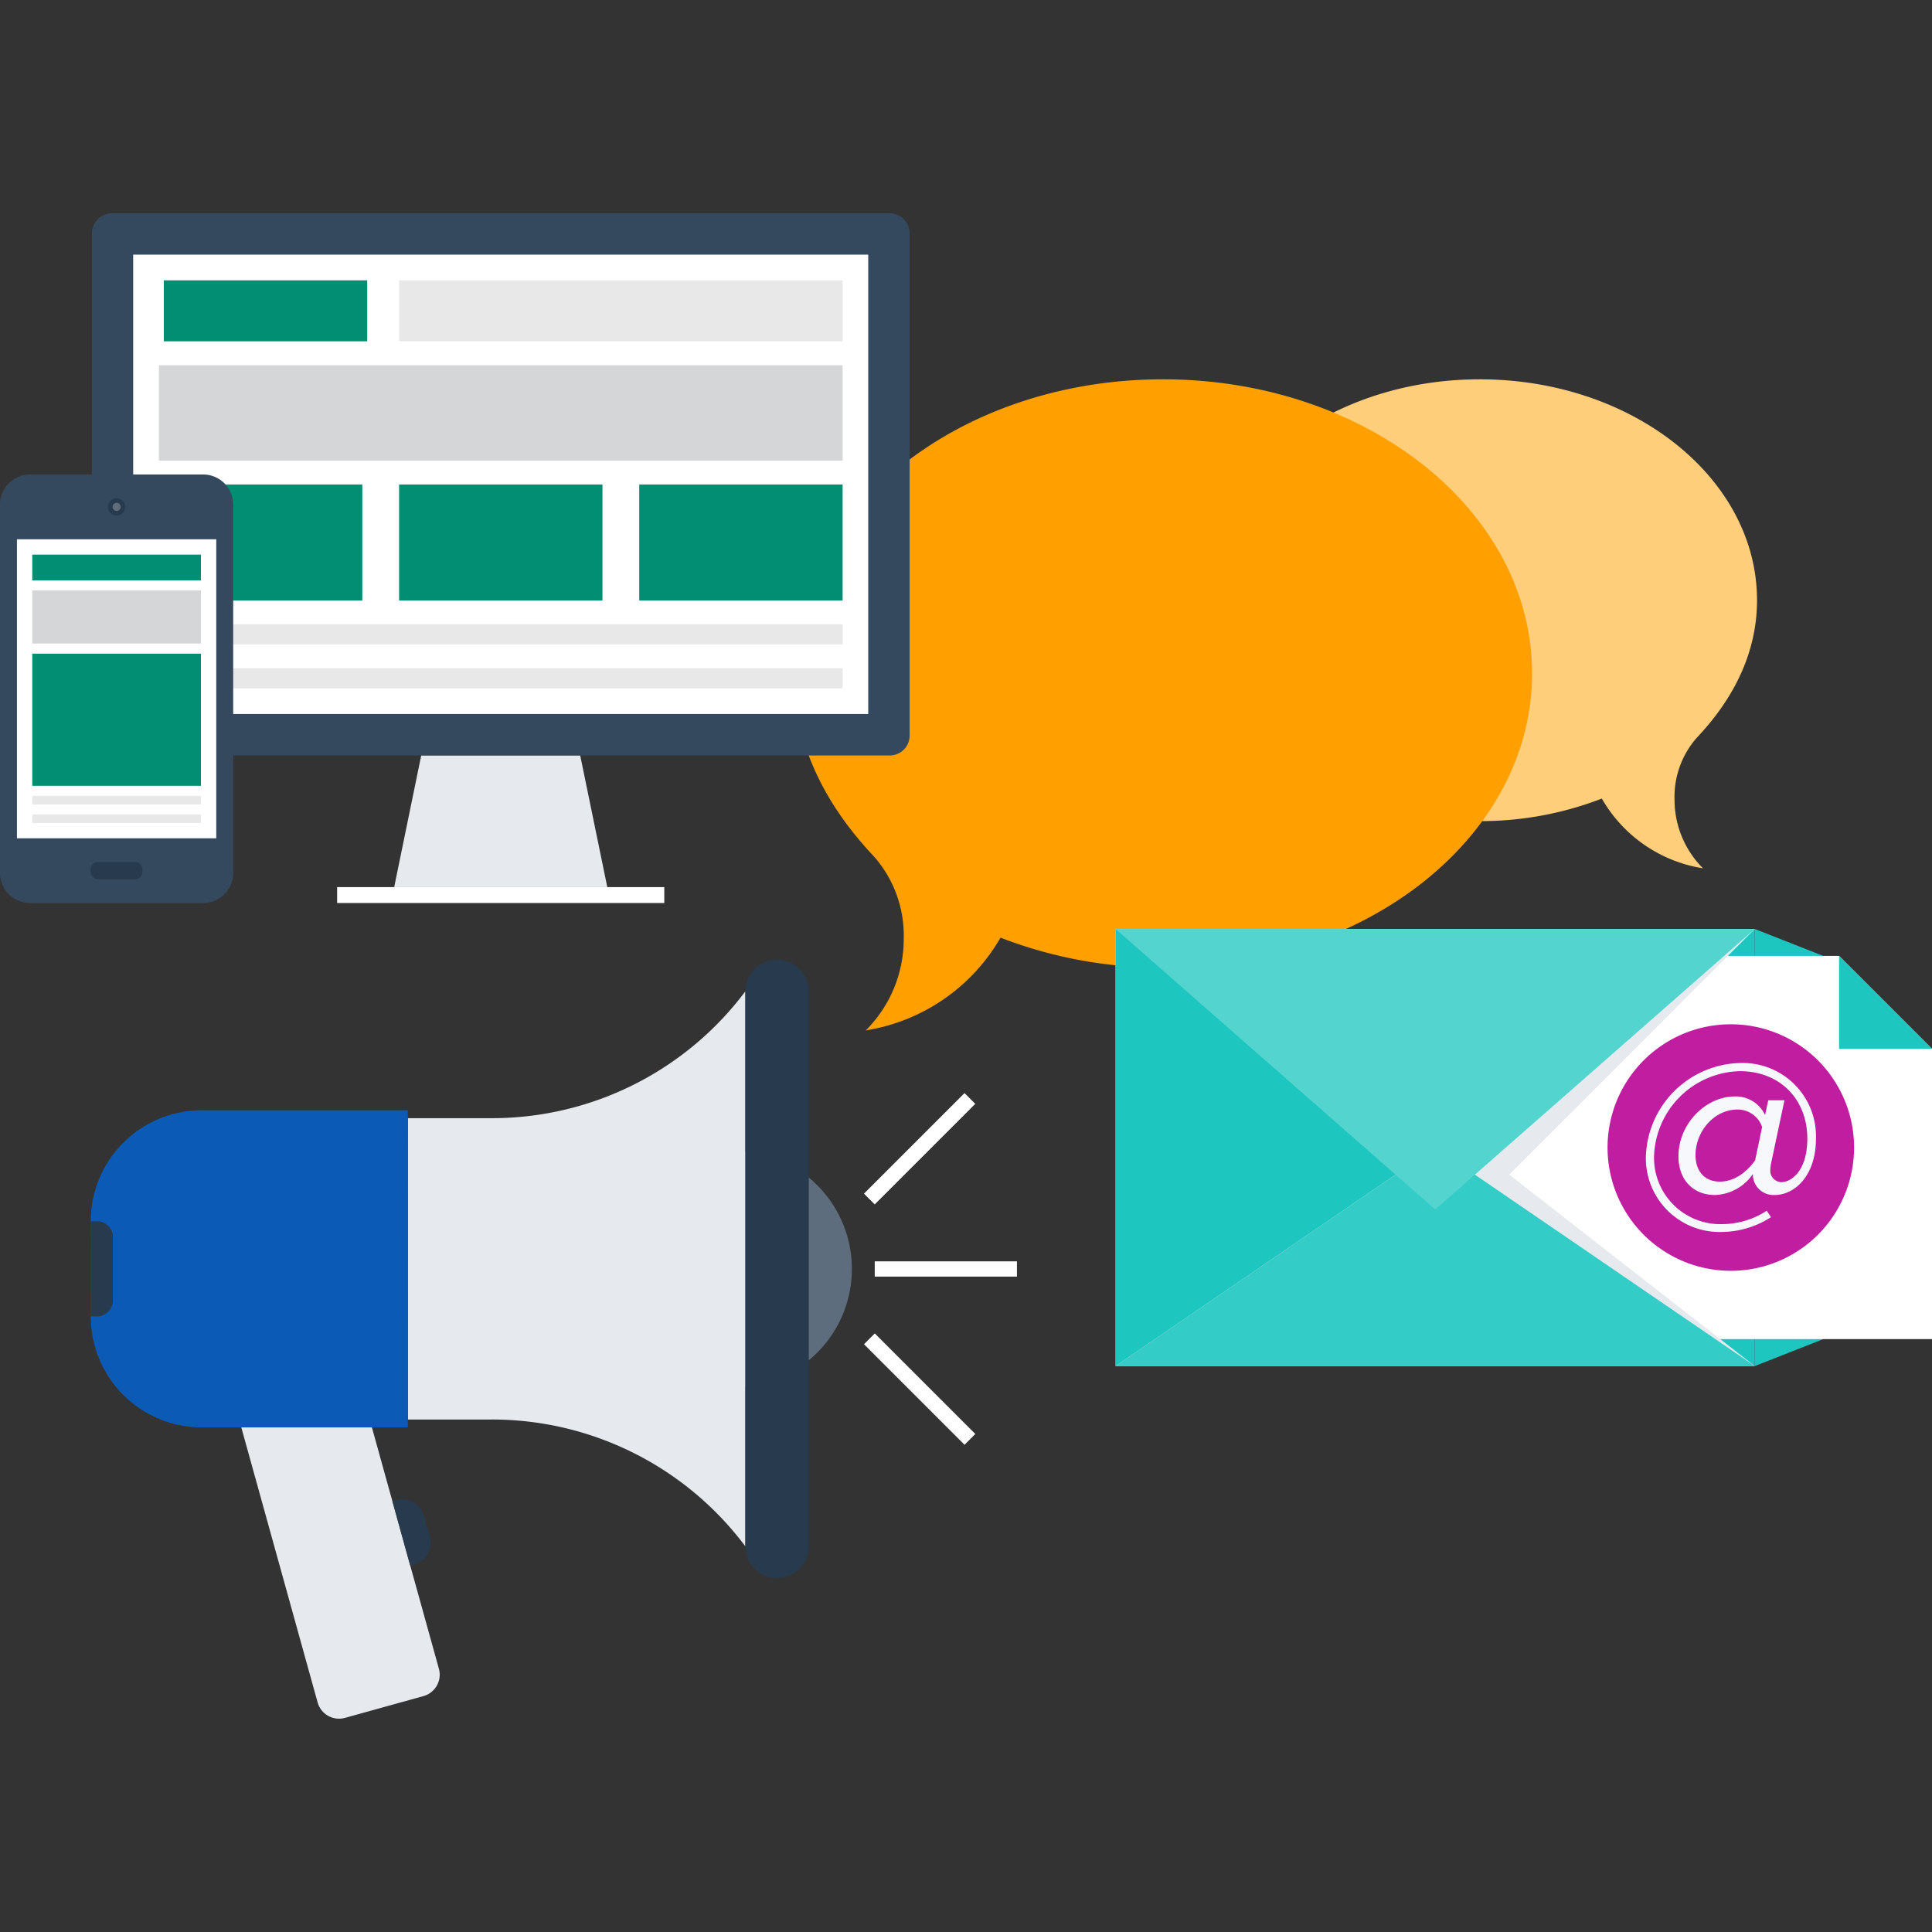 <svg xmlns="http://www.w3.org/2000/svg" viewBox="0 0 300 300"><rect x="0" y="0" width="300" height="300" fill="#333333" stroke="none"/><defs><style>.cls-1{isolation:isolate;}.cls-12,.cls-2{fill:#e6eaee;}.cls-3{fill:#283a4d;}.cls-4{fill:#5d6d7e;}.cls-5{fill:#fff;}.cls-6{fill:#0b5ab5;}.cls-7{fill:#ffce7a;}.cls-8{fill:#ffa000;}.cls-9{fill:#1ec6c0;}.cls-10{fill:#c11da0;}.cls-11{fill:#f6f8fb;}.cls-12{mix-blend-mode:multiply;}.cls-13{fill:#34ccc6;}.cls-14{fill:#54d4cf;}.cls-15{fill:#34495e;}.cls-16{fill:#018e72;}.cls-17{fill:#e8e8e8;}.cls-18{fill:#d4d6d8;}</style></defs><title>multichannel</title><g class="cls-1"><g id="Layer_1" data-name="Layer 1"><path class="cls-2" d="M49.32,264.35a3.45,3.45,0,0,0,4.25,2.4l12.18-3.38a3.45,3.45,0,0,0,2.4-4.25L56.3,216.43l-18.83,5.22Z"/><path class="cls-3" d="M63.69,243.07l.67-.18a3.49,3.49,0,0,0,2.07-1.62,3.44,3.44,0,0,0,.32-2.61l-.92-3.33a3.44,3.44,0,0,0-1.62-2.06,3.4,3.4,0,0,0-2.61-.33l-.66.18Z"/><path class="cls-4" d="M132.28,197.05a18.38,18.38,0,1,1-18.38-18.39A18.37,18.37,0,0,1,132.28,197.05Z"/><rect class="cls-5" x="135.83" y="195.86" width="22.08" height="2.37"/><rect class="cls-5" x="131.76" y="177.2" width="22.08" height="2.36" transform="translate(-84.31 153.22) rotate(-45)"/><rect class="cls-5" x="141.62" y="204.68" width="2.37" height="22.08" transform="translate(-110.71 164.14) rotate(-45)"/><path class="cls-2" d="M76.34,173.63h-13v46.79h13a49.13,49.13,0,0,1,39.4,19.7V153.93A49.13,49.13,0,0,1,76.34,173.63Z"/><path class="cls-3" d="M125.59,240.11a4.92,4.92,0,0,1-4.92,4.93h0a4.92,4.92,0,0,1-4.93-4.93V153.93a4.92,4.92,0,0,1,4.93-4.92h0a4.92,4.92,0,0,1,4.92,4.92Z"/><path class="cls-6" d="M63.33,221.65h-32a17.24,17.24,0,0,1-17.24-17.24V189.64A17.24,17.24,0,0,1,31.32,172.4h32Z"/><path class="cls-3" d="M14.08,204.41h1A2.46,2.46,0,0,0,17.53,202V192.1a2.46,2.46,0,0,0-2.46-2.46h-1Z"/><path class="cls-7" d="M229.77,58.9c23.77,0,43.06,15.35,43.06,34.31,0,8.05-3.55,15.21-9.34,21.33a13.89,13.89,0,0,0-3.47,9.62,15.06,15.06,0,0,0,4.42,10.67A22.08,22.08,0,0,1,248.73,124a52,52,0,0,1-19,3.5c-23.77,0-43-15.37-43-34.3S206,58.9,229.77,58.9Z"/><path class="cls-8" d="M180.58,58.9c-31.65,0-57.32,20.45-57.32,45.67,0,10.74,4.73,20.26,12.43,28.4a18.58,18.58,0,0,1,4.64,12.82,20,20,0,0,1-5.9,14.21,29.5,29.5,0,0,0,20.93-14.4,69.2,69.2,0,0,0,25.22,4.65c31.66,0,57.32-20.45,57.32-45.68S212.24,58.9,180.58,58.9Z"/><polygon class="cls-9" points="283.74 148.68 272.48 144.25 272.48 212.12 283.74 207.69 283.74 148.68"/><polygon class="cls-9" points="272.48 144.25 272.48 212.12 222.86 178.19 272.48 144.25"/><polygon class="cls-5" points="285.57 148.43 218.37 148.43 218.37 207.94 300 207.94 300 162.86 285.57 148.43"/><path class="cls-10" d="M287.9,178.18a19.14,19.14,0,1,1-19.14-19.13A19.14,19.14,0,0,1,287.9,178.18Z"/><path class="cls-11" d="M270.29,165.06a15,15,0,0,0-14.72,14.6,11.45,11.45,0,0,0,11.75,11.64A14.32,14.32,0,0,0,275,189l-.66-1a12.69,12.69,0,0,1-6.89,2.08,10.29,10.29,0,0,1-10.61-10.49,13.66,13.66,0,0,1,13.31-13.26c6.3,0,10.49,4.41,10.49,10.48,0,5.11-2.59,6.75-4,6.75a1.76,1.76,0,0,1-1.74-1.94,6.88,6.88,0,0,1,.07-.77l2.12-10h-2.52l-.49,2.3a5,5,0,0,0-4.74-2.89c-4.37,0-8.71,4.14-8.71,9.3,0,3.59,2.23,6,5.67,6a7.46,7.46,0,0,0,5.89-3.26v.26a3.2,3.2,0,0,0,3.37,3c3.12,0,6.42-3,6.42-8.74A11.38,11.38,0,0,0,270.29,165.06Zm2.25,15.09c-1.07,1.55-3,3.33-5.48,3.33s-3.78-1.74-3.78-4.12c0-3.59,2.81-7.07,6.52-7.07a4,4,0,0,1,3.82,2.71Z"/><polygon class="cls-9" points="285.57 148.43 285.57 162.86 300 162.86 285.57 148.43"/><polygon class="cls-12" points="272.48 144.25 173.23 144.25 173.23 212.12 272.48 212.12 234.36 182.4 272.48 144.25"/><polygon class="cls-9" points="222.86 178.19 173.23 212.12 173.23 144.25 222.86 178.19"/><polygon class="cls-13" points="272.48 212.12 173.23 212.12 222.86 178.19 272.48 212.12"/><polygon class="cls-14" points="173.23 144.25 222.86 187.81 272.48 144.25 173.23 144.25"/><polygon class="cls-2" points="94.3 137.75 61.21 137.75 65.41 117.29 90.09 117.29 94.3 137.75"/><rect class="cls-5" x="52.35" y="137.75" width="50.8" height="2.47"/><path class="cls-15" d="M17.35,33.13a3.1,3.1,0,0,0-3.08,3.09v78a3.1,3.1,0,0,0,3.08,3.09H138.16a3.1,3.1,0,0,0,3.09-3.09v-78a3.1,3.1,0,0,0-3.09-3.09Z"/><rect class="cls-5" x="20.68" y="39.54" width="114.14" height="71.33"/><rect class="cls-16" x="25.44" y="43.53" width="31.58" height="9.47"/><rect class="cls-17" x="61.97" y="43.53" width="68.87" height="9.47"/><rect class="cls-17" x="24.68" y="96.94" width="106.16" height="3.13"/><rect class="cls-17" x="24.68" y="103.77" width="106.16" height="3.12"/><rect class="cls-16" x="24.68" y="75.23" width="31.58" height="18.02"/><rect class="cls-16" x="61.97" y="75.23" width="31.58" height="18.02"/><rect class="cls-16" x="99.26" y="75.23" width="31.58" height="18.02"/><rect class="cls-18" x="24.68" y="56.71" width="106.16" height="14.82"/><path class="cls-15" d="M4.64,140.22A4.65,4.65,0,0,1,0,135.58V78.32a4.66,4.66,0,0,1,4.64-4.64H31.57a4.66,4.66,0,0,1,4.64,4.64v57.26a4.65,4.65,0,0,1-4.64,4.64Z"/><rect class="cls-3" x="14.08" y="133.85" width="8.03" height="2.68" rx="1.11" ry="1.11"/><path class="cls-3" d="M19.44,78.71a1.34,1.34,0,1,1-1.33-1.34A1.33,1.33,0,0,1,19.44,78.71Z"/><path class="cls-4" d="M18.73,78.71a.62.62,0,0,1-.62.63.63.63,0,1,1,0-1.26A.62.62,0,0,1,18.73,78.71Z"/><rect class="cls-5" x="2.63" y="83.74" width="30.95" height="46.43"/><rect class="cls-16" x="5.01" y="86.12" width="26.19" height="4"/><rect class="cls-17" x="5.01" y="123.59" width="26.19" height="1.32"/><rect class="cls-17" x="5.01" y="126.47" width="26.19" height="1.32"/><rect class="cls-16" x="5.01" y="101.5" width="26.19" height="20.52"/><rect class="cls-18" x="5.01" y="91.68" width="26.19" height="8.25"/></g></g></svg>